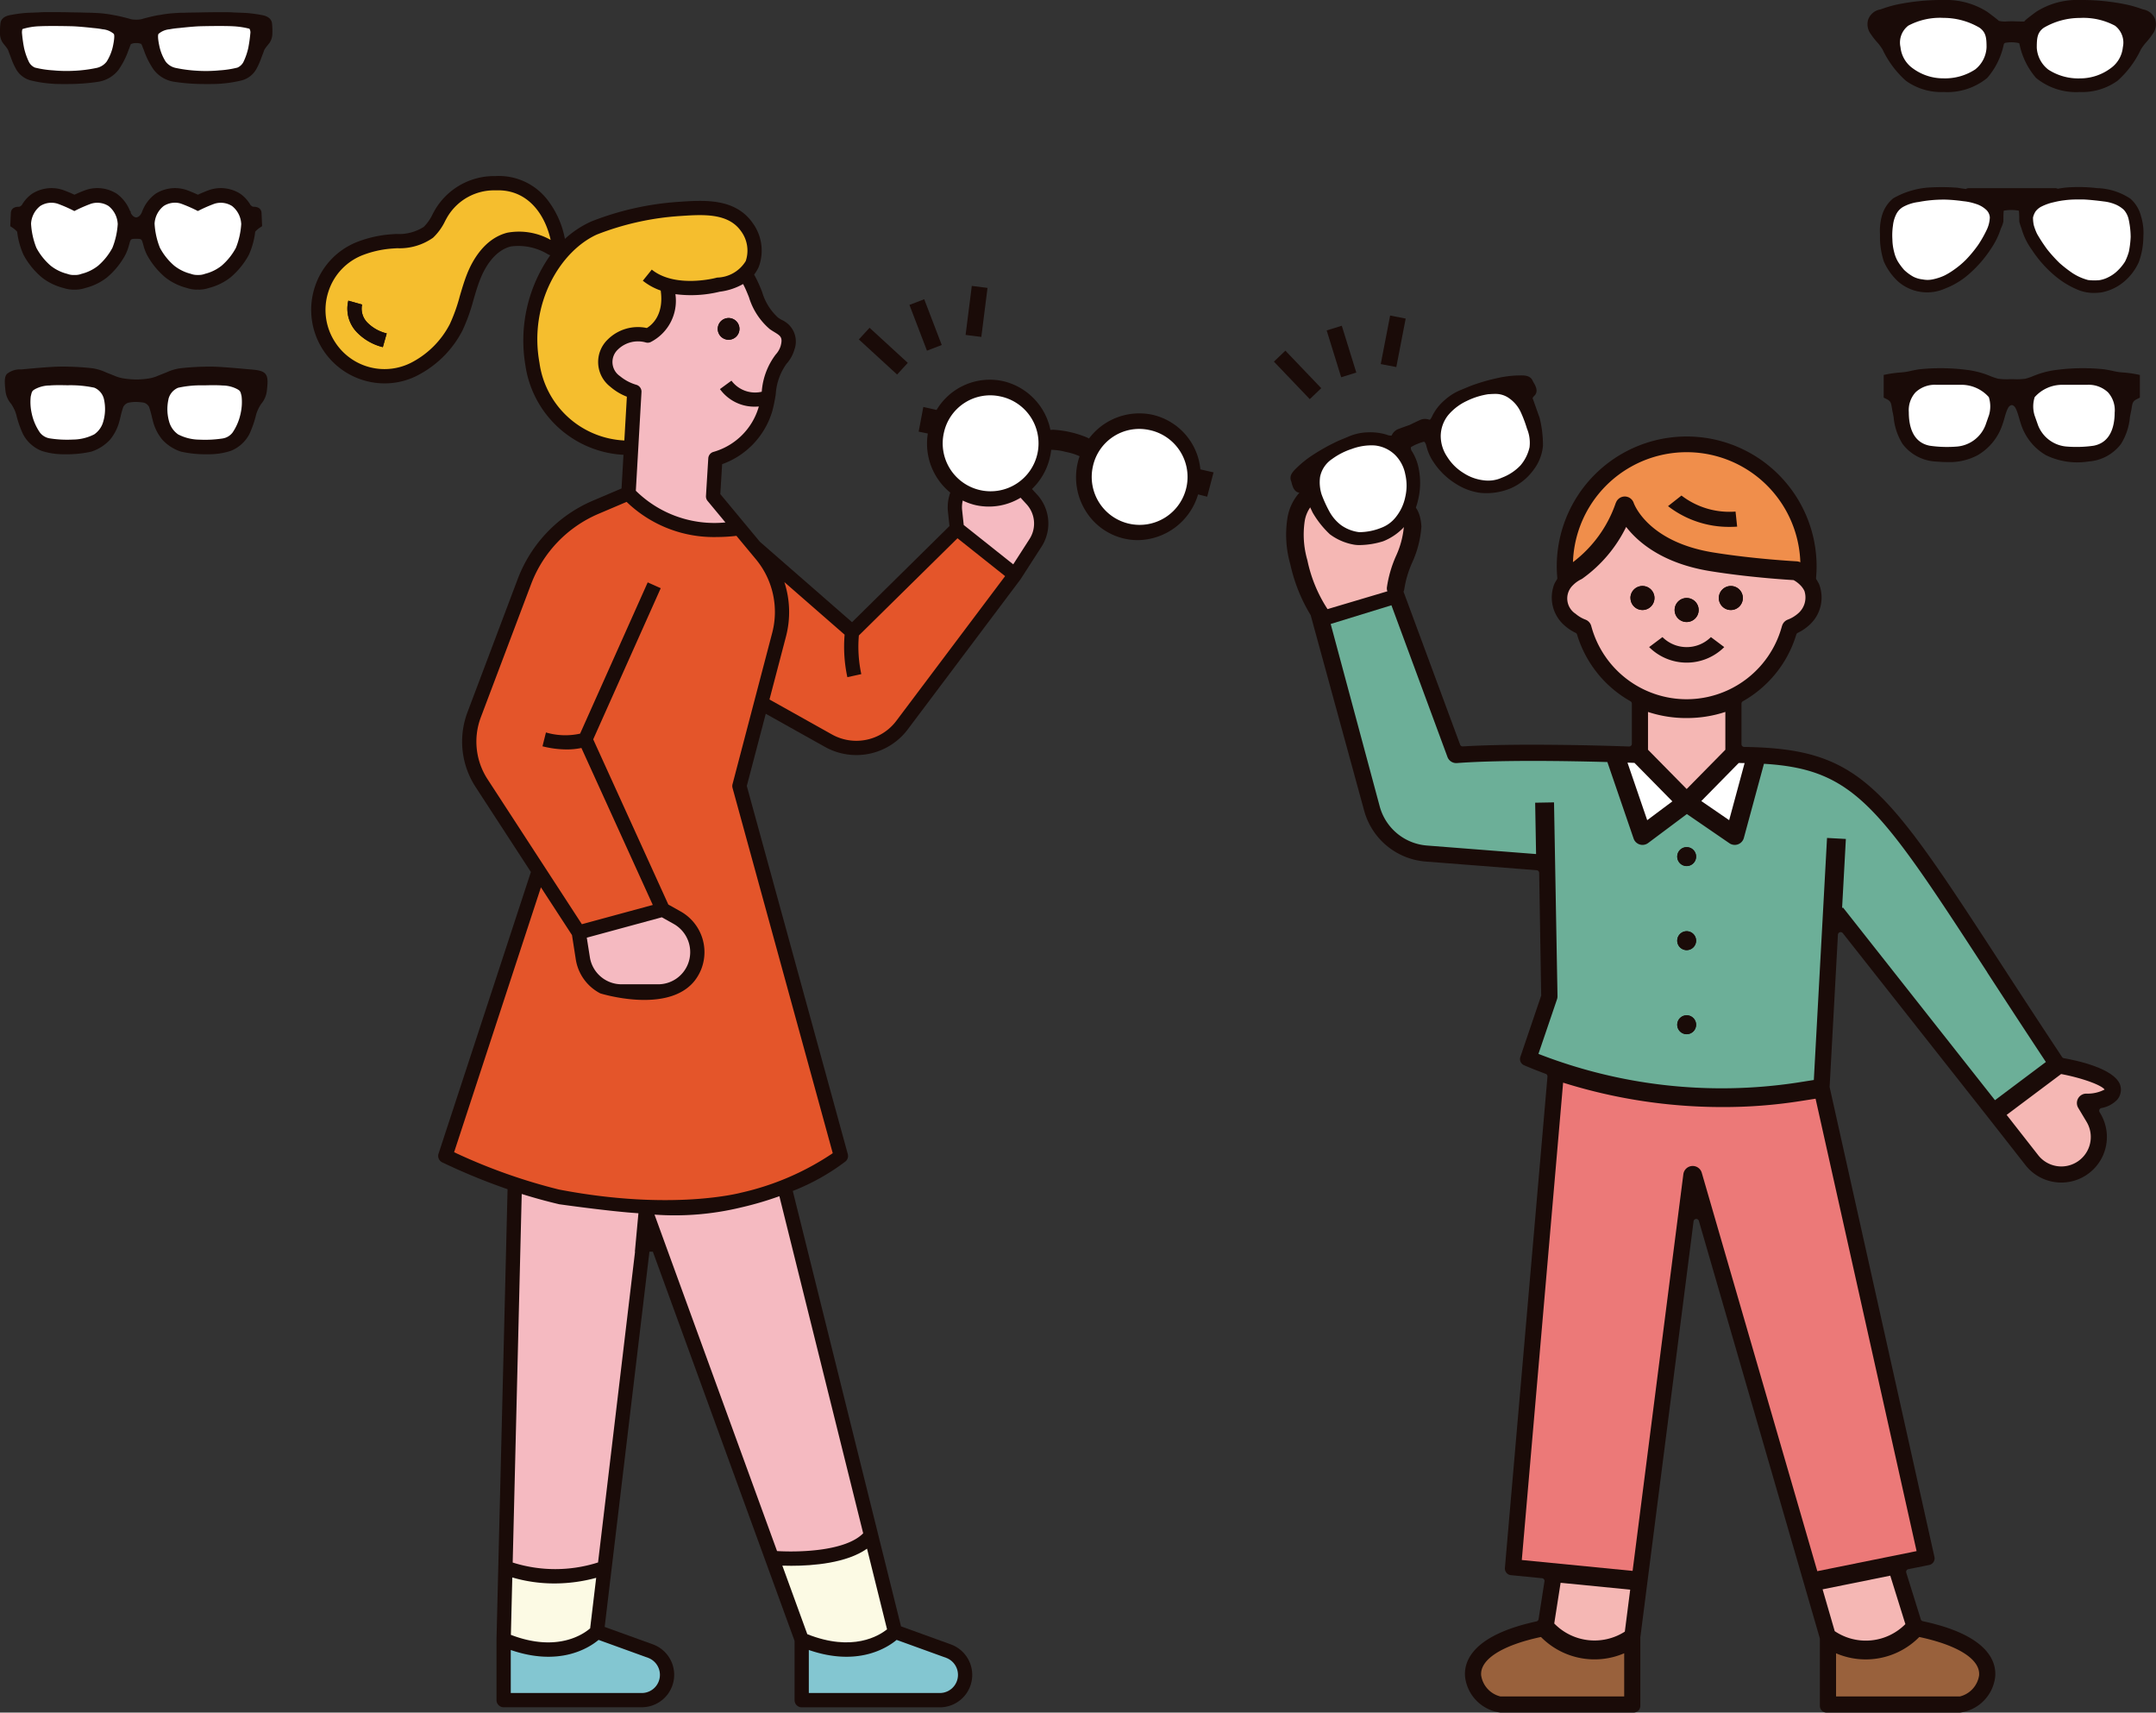 <svg xmlns="http://www.w3.org/2000/svg" width="211.46" height="167.943"><rect width="100%" height="100%" fill="#333333" stroke="none"/><defs><clipPath id="a"><path data-name="長方形 933" fill="none" d="M0 0h211.46v167.943H0z"/></clipPath></defs><g data-name="グループ 1094" clip-path="url(#a)"><path data-name="パス 2027" d="m101.717 48.499-.905-.983-5.461-1.58a4.222 4.222 0 0 0-2.377 4.237l.152 1.413-9.558 9.427-9.045-7.893-3.876-4.668.18-2.933a7.9 7.9 0 0 0 4.924-5.221 14.936 14.936 0 0 0 .335-1.651 5.715 5.715 0 0 1 1.052-2.969 3.527 3.527 0 0 0 .776-1.391 2.314 2.314 0 0 0-1.261-2.924c-.12-.074-.24-.146-.352-.226a5.463 5.463 0 0 1-1.552-2.511 25.03 25.03 0 0 0-.346-.827c-.133-.3-.281-.587-.439-.875a3.5 3.5 0 0 0 .46-.767 4.586 4.586 0 0 0-.617-4.31c-1.723-2.428-4.746-2.224-7.2-2.056a28.568 28.568 0 0 0-8.589 1.917l-.031.013a9.739 9.739 0 0 0-2.581 1.704 8.945 8.945 0 0 0-1.737-3.862 6.017 6.017 0 0 0-5.089-2.295 6.726 6.726 0 0 0-5.95 3.369q-.094.169-.186.34a4.438 4.438 0 0 1-.884 1.275 4.528 4.528 0 0 1-2.7.691c-.237.015-.472.03-.7.05a11.524 11.524 0 0 0-2.981.676 7.089 7.089 0 0 0-4.3 4.472 7.211 7.211 0 0 0 6.851 9.455 7 7 0 0 0 3.465-.913 10.191 10.191 0 0 0 4.17-4.286 18.1 18.1 0 0 0 1.07-2.977c.207-.707.4-1.373.659-2.023.4-1.023 1.329-2.8 3-3.227a5.559 5.559 0 0 1 3.653.769c.073.033.145.063.217.1a14.554 14.554 0 0 0-2.433 10.789 10.271 10.271 0 0 0 9.619 8.773l-.189 3.3-2.834 1.206a13.561 13.561 0 0 0-7.342 7.652l-4.939 13.095a8.163 8.163 0 0 0 .793 7.311l5.431 8.346-9.058 27.626a.7.7 0 0 0 .363.849 61.341 61.341 0 0 0 6.407 2.632l-1.085 44.148v5.953a.7.7 0 0 0 .7.7h13.549a3.18 3.18 0 0 0 1.083-6.169l-4.723-1.706 4.391-36.8h.335l13.9 38.171v5.812a.7.7 0 0 0 .7.7h13.547a3.18 3.18 0 0 0 1.083-6.169l-4.892-1.771-10.614-42.696a21.611 21.611 0 0 0 5.168-2.893.7.7 0 0 0 .228-.723l-9.906-36.1 1.86-7.081 5.817 3.255a6.307 6.307 0 0 0 8.1-1.709l11.083-14.749c.01-.014.017-.029.026-.043l2.022-3.138a4.2 4.2 0 0 0-.439-5.113" fill="#1a0b08"/><path data-name="長方形 927" fill="#1a0b08" d="m84.236 33.287 1.05-1.144 3.75 3.441-1.049 1.144z"/><path data-name="長方形 928" fill="#1a0b08" d="m89.198 29.9 1.45-.555 1.718 4.488-1.45.555z"/><path data-name="長方形 929" fill="#1a0b08" d="m94.705 32.845.609-4.808 1.542.196-.608 4.807z"/><path data-name="パス 2028" d="M129.648 60.46a14.054 14.054 0 0 1-2.262-5.334 9.653 9.653 0 0 1-.263-4.219 4.094 4.094 0 0 1 2.588-3.132 3.658 3.658 0 0 1 3.56 1.007 4.959 4.959 0 0 1 1.394 3.531 4.138 4.138 0 0 1 1.691-2.262 1.778 1.778 0 0 1 1.664.1c.378.24.533 1.226.528 1.468-.046 2.145-1.449 3.948-1.676 6.08" fill="#1a0b08"/><path data-name="パス 2029" d="M207.652 107.846a1.517 1.517 0 0 0 .341-1.261c-.2-1.182-2.229-2.208-5.574-2.815a.274.274 0 0 1-.174-.117 1187.736 1187.736 0 0 1-6.008-9.168c-11.351-17.442-13.718-21.07-25.168-21.237a.267.267 0 0 1-.264-.267V69a.267.267 0 0 1 .139-.234 11.237 11.237 0 0 0 5.239-6.548.263.263 0 0 1 .137-.157 4.635 4.635 0 0 0 1.049-.689 3.631 3.631 0 0 0 1.051-4.075 3.109 3.109 0 0 0-.259-.459.268.268 0 0 1-.043-.172c.032-.372.054-.745.054-1.118a12.743 12.743 0 0 0-25.486 0c0 .374.022.746.054 1.118a.269.269 0 0 1-.044.172 3.023 3.023 0 0 0-.258.459 3.628 3.628 0 0 0 1.051 4.074 4.579 4.579 0 0 0 1.048.69.266.266 0 0 1 .138.157 11.234 11.234 0 0 0 5.238 6.547.266.266 0 0 1 .139.234v3.939a.265.265 0 0 1-.267.266h-.008a283.056 283.056 0 0 0-9.426-.175c-2.737 0-5.05.056-6.877.167h-.017a.268.268 0 0 1-.25-.174l-5.551-15.006a.818.818 0 0 0 .073-.226 10.275 10.275 0 0 1 .775-2.617 10.17 10.17 0 0 0 .906-3.533c0-.016-.03-1.651-.928-2.218a2.606 2.606 0 0 0-2.621-.074 5.707 5.707 0 0 0-.784.641 5.4 5.4 0 0 0-1.191-1.812 4.5 4.5 0 0 0-4.422-1.226 4.894 4.894 0 0 0-3.179 3.776 10.5 10.5 0 0 0 .266 4.6 16.3 16.3 0 0 0 2 5l5.24 19.152a6.8 6.8 0 0 0 6.045 5.008l10.879.849a.266.266 0 0 1 .246.261l.2 12.032-2.044 6.016a.66.66 0 0 0 .362.816c.664.286 1.378.57 2.122.844a.267.267 0 0 1 .174.273l-4.174 48.177a.661.661 0 0 0 .592.712l3.051.3a.265.265 0 0 1 .185.1.27.27 0 0 1 .053.205l-.579 3.709a.268.268 0 0 1-.207.22c-6.411 1.392-7.138 4.015-7 5.454a4 4 0 0 0 3.455 3.484h13.075a.659.659 0 0 0 .658-.658v-6.715l5.221-40.8a.267.267 0 0 1 .245-.232h.02a.267.267 0 0 1 .256.193l11.867 40.952v6.608a.659.659 0 0 0 .658.658h13.076a4 4 0 0 0 3.459-3.49c.139-1.449-.6-4.089-7.094-5.474a.265.265 0 0 1-.2-.183l-1.427-4.576a.265.265 0 0 1 .025-.216.27.27 0 0 1 .177-.126l2.05-.412a.661.661 0 0 0 .512-.789l-10.281-46.082.815-14.938a.268.268 0 0 1 .186-.24.271.271 0 0 1 .29.089l14.247 18.061 3.671 4.687a4.47 4.47 0 0 0 7.355-5.05l-.087-.146a.266.266 0 0 1-.016-.242.27.27 0 0 1 .184-.156 2.832 2.832 0 0 0 1.558-.816" fill="#1a0b08"/><path data-name="パス 2030" d="m202.148 105.33-5.337 4 3.091 3.947a2.887 2.887 0 0 0 4.751-3.262l-.819-1.37a.924.924 0 0 1 .794-1.4 3.6 3.6 0 0 0 1.79-.4c-.335-.461-2.271-1.147-4.27-1.522" fill="#f5b7b4"/><path data-name="パス 2031" d="m164.026 78.586-3.717-3.775-.686-.025 1.935 5.644Z" fill="#fff"/><path data-name="パス 2032" d="M151.137 160.529c-3.832.816-6.013 2.214-5.863 3.779a2.515 2.515 0 0 0 1.878 2.051h12.149v-4.232a7.373 7.373 0 0 1-8.164-1.6" fill="#99613c"/><path data-name="パス 2033" d="M180.08 162.128v4.232h12.15a2.516 2.516 0 0 0 1.878-2.051c.15-1.565-2.033-2.964-5.864-3.779a7.375 7.375 0 0 1-8.164 1.6" fill="#99613c"/><path data-name="パス 2034" d="M152.44 159.205a5.514 5.514 0 0 0 6.923.8l.527-4.117-6.826-.673Z" fill="#f5b7b4"/><path data-name="パス 2035" d="M176.507 107.988a48.578 48.578 0 0 1-7.537.575 52.144 52.144 0 0 1-15.66-2.393l-4.052 46.811 10.867 1.067 4.978-38.9a.925.925 0 0 1 1.806-.14l11.332 39.068 9.737-1.968-9.907-44.365Z" fill="#ec7978"/><path data-name="パス 2036" d="m186.878 159.267-1.481-4.751-6.638 1.341 1.189 4.1a5.46 5.46 0 0 0 6.931-.69" fill="#f5b7b4"/><path data-name="パス 2037" d="M194.908 95.349c-10.536-16.186-12.96-19.909-21.9-20.449l-1.971 7.271a.925.925 0 0 1-1.416.521l-4.172-2.863-3.8 2.841a.925.925 0 0 1-.554.184.908.908 0 0 1-.272-.041.923.923 0 0 1-.6-.584l-2.573-7.5c-3.839-.106-10.47-.219-14.748.1a.919.919 0 0 1-.936-.6l-5.495-14.874-5.958 1.834 4.808 17.886a5.216 5.216 0 0 0 4.637 3.841l10.7.836-.09-5.035 1.85-.033.341 19a.945.945 0 0 1-.049.314l-1.82 5.35a49.476 49.476 0 0 0 25.328 2.825l1.682-.265 1.295-23.736 1.847.1-.37 6.784.084-.067 14.91 18.9 4.994-3.746c-2.163-3.266-4.063-6.186-5.753-8.783m-29.48 6.06a.925.925 0 1 1 .925-.925.924.924 0 0 1-.925.925m0-8.244a.925.925 0 1 1 .925-.925.925.925 0 0 1-.925.925m0-8.244a.925.925 0 1 1 .925-.925.925.925 0 0 1-.925.925" fill="#6caf98"/><path data-name="パス 2038" d="M158.484 49.314a.925.925 0 0 1 .876-.625.926.926 0 0 1 .874.632c.052.148 1.419 3.817 7.782 4.852 3.975.647 8.155.87 8.2.873a.935.935 0 0 1 .36.094 11.156 11.156 0 0 0-22.3-.012 12.252 12.252 0 0 0 4.2-5.814" fill="#f08e4b"/><path data-name="パス 2039" d="m166.863 78.554 2.732 1.875 1.516-5.6-.579-.006Z" fill="#fff"/><path data-name="パス 2040" d="M165.429 70.416a11.988 11.988 0 0 1-3.793-.6v3.707l3.793 3.852 3.793-3.852v-3.709a11.988 11.988 0 0 1-3.793.6" fill="#f5b7b4"/><path data-name="パス 2041" d="M174.787 61.367a.922.922 0 0 1 .548-.6 3.3 3.3 0 0 0 .983-.58 2.054 2.054 0 0 0 .658-2.238 2.024 2.024 0 0 0-.4-.562 2.821 2.821 0 0 0-.661-.5c-.9-.053-4.579-.295-8.2-.883-4.639-.755-7.043-2.815-8.222-4.333a13.53 13.53 0 0 1-4.312 5.083 1.017 1.017 0 0 1-.09.05 2.94 2.94 0 0 0-.818.585 1.79 1.79 0 0 0 .259 2.8 3.286 3.286 0 0 0 .983.58.928.928 0 0 1 .549.6 9.682 9.682 0 0 0 18.717 0m-5.024-3.9a1.176 1.176 0 1 1-1.177 1.176 1.176 1.176 0 0 1 1.177-1.176m-4.335 1.176a1.177 1.177 0 1 1-1.176 1.176 1.177 1.177 0 0 1 1.176-1.176m-5.511 0a1.177 1.177 0 1 1 1.177 1.176 1.177 1.177 0 0 1-1.166-1.179" fill="#f5b7b4"/><path data-name="パス 2042" d="m169.113 63.456-1.308-.98a3.364 3.364 0 0 1-4.751 0l-1.308.98a5.215 5.215 0 0 0 7.368 0" fill="#1a0b08"/><path data-name="パス 2043" d="M162.272 58.641a1.177 1.177 0 1 0-1.176 1.176 1.176 1.176 0 0 0 1.176-1.176" fill="#1a0b08"/><path data-name="パス 2044" d="M169.763 59.819a1.177 1.177 0 1 0-1.176-1.176 1.176 1.176 0 0 0 1.176 1.176" fill="#1a0b08"/><path data-name="パス 2045" d="M165.428 60.995a1.177 1.177 0 1 0-1.176-1.176 1.176 1.176 0 0 0 1.176 1.176" fill="#1a0b08"/><path data-name="パス 2046" d="M165.429 83.071a.925.925 0 1 0 .925.925.925.925 0 0 0-.925-.925" fill="#1a0b08"/><path data-name="パス 2047" d="M165.429 91.316a.925.925 0 1 0 .925.925.925.925 0 0 0-.925-.925" fill="#1a0b08"/><path data-name="パス 2048" d="M165.429 99.56a.925.925 0 1 0 .925.925.925.925 0 0 0-.925-.925" fill="#1a0b08"/><path data-name="パス 2049" d="m170.379 51.643-.157-1.476a7.722 7.722 0 0 1-5.303-1.572l-1.32 1.039a9.771 9.771 0 0 0 6.082 2.034q.351 0 .7-.024" fill="#1a0b08"/><path data-name="長方形 930" fill="#1a0b08" d="m124.946 35.462 1.124-1.075 3.517 3.68-1.124 1.075z"/><path data-name="長方形 931" fill="#1a0b08" d="m130.12 32.404 1.483-.46 1.423 4.591-1.484.46z"/><path data-name="長方形 932" fill="#1a0b08" d="m135.424 35.701.92-4.757 1.525.295-.92 4.757z"/><path data-name="パス 2050" d="m57.882 159.681.591-4.953a15.559 15.559 0 0 1-4.075.551 14.6 14.6 0 0 1-4.152-.588l-.138 5.629c4.581 1.758 7.156-.1 7.774-.638" fill="#fcfae4"/><path data-name="パス 2051" d="m66.081 90.608-1.17-.656-7.359 2 .3 1.9a3.145 3.145 0 0 0 3.122 2.672h3.566a3.14 3.14 0 0 0 2.944-2.016 3.173 3.173 0 0 0-1.4-3.9" fill="#f5bac1"/><path data-name="パス 2052" d="M50.096 161.805v4.219h12.85a1.781 1.781 0 0 0 .606-3.455l-4.843-1.754c-.96.8-3.837 2.636-8.613.99" fill="#83c6d1"/><path data-name="パス 2053" d="M72.875 27.856a6.169 6.169 0 0 1-2.288.75 11.835 11.835 0 0 1-4.344.24 4.54 4.54 0 0 1-2.456 4.713.7.7 0 0 1-.456.021 2.818 2.818 0 0 0-2.731.7 1.669 1.669 0 0 0 .2 2.6 4.494 4.494 0 0 0 1.6.852.7.7 0 0 1 .517.716l-.554 9.677a10.99 10.99 0 0 0 8.787 3.108l-1.749-2.107a.7.7 0 0 1-.16-.49l.227-3.691a.7.7 0 0 1 .514-.632 6.462 6.462 0 0 0 4.43-4.4c0-.016.008-.034.013-.05a4.843 4.843 0 0 1-.345.015 4.169 4.169 0 0 1-3.468-1.722l1.129-.827a2.888 2.888 0 0 0 2.971 1.087 6.845 6.845 0 0 1 1.377-3.66 2.166 2.166 0 0 0 .479-.835c.225-.841-.01-.985-.639-1.369-.143-.088-.292-.178-.439-.285a6.655 6.655 0 0 1-2.032-3.121 23.273 23.273 0 0 0-.327-.783 10.423 10.423 0 0 0-.249-.51m-.958 5.356a1.064 1.064 0 1 1 .5-1.418 1.063 1.063 0 0 1-.5 1.418" fill="#f5bac1"/><path data-name="パス 2054" d="M32.889 33.589a5.766 5.766 0 0 0 7.624 1.88 8.8 8.8 0 0 0 3.607-3.689 16.694 16.694 0 0 0 .98-2.748c.207-.7.422-1.434.7-2.142.5-1.271 1.682-3.491 3.954-4.07a6.348 6.348 0 0 1 4.253.706c-.592-2.66-2.364-4.98-5.367-4.858a5.327 5.327 0 0 0-4.79 2.655c-.06.106-.118.214-.177.321a5.6 5.6 0 0 1-1.2 1.669 5.68 5.68 0 0 1-3.523 1.029c-.224.014-.447.028-.666.046a10.117 10.117 0 0 0-2.618.595 5.7 5.7 0 0 0-3.449 3.597 5.78 5.78 0 0 0 .673 5.011m4.66.45a5.312 5.312 0 0 1-2.569-1.483 3.322 3.322 0 0 1-.815-3.072l1.346.379a1.95 1.95 0 0 0 .507 1.756 3.964 3.964 0 0 0 1.91 1.073Z" fill="#f5be2e"/><path data-name="パス 2055" d="M61.483 38.901a5.5 5.5 0 0 1-1.629-.98 3.059 3.059 0 0 1-.251-4.624 4.206 4.206 0 0 1 3.839-1.131c.473-.283 1.7-1.265 1.36-3.674a5.9 5.9 0 0 1-1.754-.964l.878-1.089c2.312 1.865 6.3.816 6.337.8a.8.8 0 0 1 .087-.019 3.38 3.38 0 0 0 2.792-1.62 3.2 3.2 0 0 0-.473-2.946c-1.269-1.789-3.751-1.62-5.94-1.472a27.244 27.244 0 0 0-8.187 1.817c-3.6 1.637-6.688 6.784-5.631 12.577a8.829 8.829 0 0 0 8.324 7.62Z" fill="#f5be2e"/><path data-name="パス 2056" d="M99.202 47.832a2.8 2.8 0 0 0-4.837 2.192l.157 1.458 4.855 3.861 1.6-2.488a2.8 2.8 0 0 0-.293-3.408Z" fill="#f5bac1"/><path data-name="パス 2057" d="M84.238 62.317a12.769 12.769 0 0 0 .238 3.79l-1.367.3a14.124 14.124 0 0 1-.269-4.168l-5.91-5.157a9.476 9.476 0 0 1 .161 5.33l-1.621 6.183 6.134 3.432a4.908 4.908 0 0 0 6.3-1.329l10.677-14.2-4.671-3.714Z" fill="#e4552a"/><path data-name="パス 2058" d="m76.731 153.527 2.449 6.727c4.439 1.767 7.031.161 7.821-.477l-1.963-7.908c-1.994 1.415-5.286 1.678-7.429 1.678-.32 0-.614-.006-.875-.014" fill="#fcfae4"/><path data-name="パス 2059" d="M79.329 161.805v4.219h12.85a1.781 1.781 0 0 0 .606-3.455l-4.843-1.754c-.96.8-3.837 2.636-8.613.99" fill="#83c6d1"/><path data-name="パス 2060" d="M70.999 31.293a1.064 1.064 0 1 0 1.418.5 1.063 1.063 0 0 0-1.418-.5" fill="#1a0b08"/><path data-name="パス 2061" d="M36.018 31.621a1.946 1.946 0 0 1-.507-1.756l-1.347-.379a3.326 3.326 0 0 0 .815 3.073 5.316 5.316 0 0 0 2.57 1.482l.379-1.346a3.961 3.961 0 0 1-1.909-1.073" fill="#1a0b08"/><path data-name="パス 2062" d="M76.441 117.304a32.084 32.084 0 0 1-3.746 1.1 27.614 27.614 0 0 1-8.5.706l1.323 3.638 10.695 29.356c2.215.132 6.725.01 8.448-1.742Z" fill="#f5bac1"/><path data-name="パス 2063" d="M54.814 118.086q-1.806-.426-3.644-1l-.885 36.143a13.84 13.84 0 0 0 8.372-.008l3.628-30.477h-.016l.348-3.768c-2.764-.172-7.807-.887-7.807-.887" fill="#f5bac1"/><path data-name="パス 2064" d="M71.846 76.9a.694.694 0 0 0 0 .363l9.83 35.824a26.44 26.44 0 0 1-8.983 3.871s-6.74 1.836-17.88-.31a55.539 55.539 0 0 1-10.274-3.657l8.515-25.975 3.047 4.681.37 2.371a4.537 4.537 0 0 0 2.409 3.348s6.628 2.078 9.256-1.247a4.631 4.631 0 0 0 .653-1.153 4.579 4.579 0 0 0-2.02-5.629l-1.219-.684-7.368-16.2 6.622-14.822-1.277-.571-6.63 14.833a6.717 6.717 0 0 1-3.35-.115l-.34 1.357a9.751 9.751 0 0 0 2.367.308 6.841 6.841 0 0 0 1.451-.145l7 15.395-6.955 1.889-9.258-14.229a6.758 6.758 0 0 1-.656-6.054l4.945-13.093a12.159 12.159 0 0 1 6.581-6.859l2.776-1.181a12.313 12.313 0 0 0 8.881 3.446 16.163 16.163 0 0 0 1.89-.116l1.911 2.3a8.091 8.091 0 0 1 1.6 7.206Z" fill="#e4552a"/><path data-name="パス 2065" d="M117.733 46.028a6.08 6.08 0 0 0-4.707-5.356 6.174 6.174 0 0 0-6.218 2.333 2.699 2.699 0 0 0-.188-.1 10.06 10.06 0 0 0-3.32-.763c-.085 0-.177.008-.276.013a6.168 6.168 0 0 0-4.616-4.773A6.082 6.082 0 0 0 91.86 40.2l-1.3-.292-.458 2.421.9.183a6.2 6.2 0 0 0 4.663 7.018 6.013 6.013 0 0 0 4.611-.833 6.238 6.238 0 0 0 2.711-3.9 6.128 6.128 0 0 0 .116-.685 6.1 6.1 0 0 1 1.126.13l.319.078a5.962 5.962 0 0 1 1.339.42 5.945 5.945 0 0 0-.19.666 6.241 6.241 0 0 0 .777 4.685 6.01 6.01 0 0 0 3.81 2.731 5.935 5.935 0 0 0 1.3.145 6.241 6.241 0 0 0 5.923-4.484l.893.224.625-2.384Zm-1.861 1.669a4.476 4.476 0 0 1-1.929 2.786 4.221 4.221 0 0 1-3.262.6 4.456 4.456 0 0 1 1.028-8.771 4.226 4.226 0 0 1 3.615 2.042 4.48 4.48 0 0 1 .548 3.345m-14.616-3.293a4.323 4.323 0 1 1-4.166-5.388 4.233 4.233 0 0 1 3.616 2.043 4.478 4.478 0 0 1 .549 3.345" fill="#1a0b08"/><path data-name="パス 2066" d="M9.523 37.019a11.526 11.526 0 0 0-2.892-.272c-.047 0-1.209-.039-1.853.022a4.1 4.1 0 0 0-1.864.5 1.717 1.717 0 0 0-.9 1.357 5.583 5.583 0 0 0 .078 2.067 6.144 6.144 0 0 0 1.034 2.389 2.568 2.568 0 0 0 1.6.934 10.961 10.961 0 0 0 1.842.139q.312 0 .634-.014a5.481 5.481 0 0 0 2.658-.711 3.251 3.251 0 0 0 1.234-1.7 5.578 5.578 0 0 0 .12-2.78 2.6 2.6 0 0 0-1.689-1.929" fill="#fff"/><path data-name="パス 2067" d="M24.707 38.633a1.723 1.723 0 0 0-.9-1.356 4.113 4.113 0 0 0-1.864-.5 18.164 18.164 0 0 0-1.823-.021 11.792 11.792 0 0 0-2.922.271 2.61 2.61 0 0 0-1.689 1.929 5.6 5.6 0 0 0 .119 2.778 3.249 3.249 0 0 0 1.236 1.7 5.485 5.485 0 0 0 2.656.711c.212.008.421.013.625.013a10.909 10.909 0 0 0 1.853-.14 2.563 2.563 0 0 0 1.6-.933 6.152 6.152 0 0 0 1.034-2.391 5.583 5.583 0 0 0 .078-2.067" fill="#fff"/><path data-name="パス 2068" d="M11.23 19.335a3.114 3.114 0 0 0-2.634-.338c-.5.176-1.006.407-1.291.541-.286-.134-.8-.365-1.291-.541a3.116 3.116 0 0 0-2.634.338 3.387 3.387 0 0 0-1.36 2.645 8.38 8.38 0 0 0 .647 2.812 7.075 7.075 0 0 0 1.7 2.1 5.3 5.3 0 0 0 1.963.955 2.414 2.414 0 0 0 .9.146l-.025-.516.175.516h.109a2.857 2.857 0 0 0 .793-.15 5.3 5.3 0 0 0 1.963-.959 7.067 7.067 0 0 0 1.7-2.1 8.371 8.371 0 0 0 .647-2.811 3.387 3.387 0 0 0-1.362-2.638" fill="#fff"/><path data-name="パス 2069" d="M23.338 19.335a3.107 3.107 0 0 0-2.633-.338c-.5.176-1.007.407-1.293.541-.285-.134-.8-.365-1.291-.54a3.1 3.1 0 0 0-2.632.336 3.384 3.384 0 0 0-1.361 2.646 8.221 8.221 0 0 0 .648 2.811 7.026 7.026 0 0 0 1.7 2.1 5.316 5.316 0 0 0 1.962.959 2.391 2.391 0 0 0 .9.146l-.025-.516.176.516h.109a2.858 2.858 0 0 0 .792-.15 5.294 5.294 0 0 0 1.963-.959 7.028 7.028 0 0 0 1.7-2.1 8.21 8.21 0 0 0 .647-2.812 3.381 3.381 0 0 0-1.358-2.645" fill="#fff"/><path data-name="パス 2070" d="M10.271 1.853a9.959 9.959 0 0 0-1.014-.131c-.073-.012-1.362-.16-2.156-.181-.728-.018-2.484-.045-3.266 0a4.937 4.937 0 0 0-2.318.543 1.6 1.6 0 0 0-.39 1.269 15.512 15.512 0 0 0 .213 1.545 7.012 7.012 0 0 0 .625 1.743 2.212 2.212 0 0 0 1.079.951 9.2 9.2 0 0 0 2.058.34c.482.045 1 .068 1.478.068.275 0 .533-.008.761-.024a13.838 13.838 0 0 0 2.342-.3 2.639 2.639 0 0 0 1.651-1.072 5.74 5.74 0 0 0 .768-1.894 2.419 2.419 0 0 0-.169-2.081 2.806 2.806 0 0 0-1.662-.776" fill="#fff"/><path data-name="パス 2071" d="M25.199 2.082a4.956 4.956 0 0 0-2.317-.543c-.779-.044-2.538-.017-3.267 0-.8.023-2.1.172-2.128.175a10.135 10.135 0 0 0-1.041.139 2.824 2.824 0 0 0-1.664.776 2.423 2.423 0 0 0-.166 2.08 5.683 5.683 0 0 0 .766 1.893 2.643 2.643 0 0 0 1.653 1.073 13.838 13.838 0 0 0 2.342.3c.228.016.487.024.761.024.476 0 1-.023 1.478-.068a9.207 9.207 0 0 0 2.055-.339 2.223 2.223 0 0 0 1.083-.952 7.037 7.037 0 0 0 .624-1.744c.085-.452.188-1.152.213-1.542a1.6 1.6 0 0 0-.391-1.273" fill="#fff"/><path data-name="パス 2072" d="M25.695 21.886s-.03-.792-.046-1.03c-.011-.167-.106-.559-.724-.58a.578.578 0 0 1-.146-.015 1.1 1.1 0 0 1-.2-.141 3.5 3.5 0 0 0-1.015-1.121 3.56 3.56 0 0 0-3-.381c-.421.149-.852.337-1.155.476-.3-.139-.733-.327-1.156-.477a3.571 3.571 0 0 0-2.994.382 3.827 3.827 0 0 0-1.331 1.782c-.2.529-.568.543-.572.543s-.33-.014-.537-.463v-.111l-.074-.076a3.787 3.787 0 0 0-1.29-1.675 3.559 3.559 0 0 0-3-.381c-.423.149-.853.337-1.156.476a14.01 14.01 0 0 0-1.157-.477 3.569 3.569 0 0 0-2.993.382 3.483 3.483 0 0 0-1.014 1.121 1.138 1.138 0 0 1-.2.143.654.654 0 0 1-.145.014c-.62.021-.713.415-.723.581-.017.239-.048 1.034-.048 1.034l-.011.292.243.161a2.163 2.163 0 0 1 .432.384 7.83 7.83 0 0 0 .623 2.262 7.611 7.611 0 0 0 1.815 2.229 5.7 5.7 0 0 0 2.094 1.018 3.249 3.249 0 0 0 .906.165h.364a3.25 3.25 0 0 0 .9-.165 5.716 5.716 0 0 0 2.1-1.023 7.633 7.633 0 0 0 1.815-2.231 4.909 4.909 0 0 0 .354-.952l.032-.123c.134-.489.166-.489.669-.489s.535 0 .67.489l.051.187a4.678 4.678 0 0 0 .336.889 7.626 7.626 0 0 0 1.815 2.229 5.709 5.709 0 0 0 2.094 1.023 3.259 3.259 0 0 0 .905.165l.182-.005.183.005a3.24 3.24 0 0 0 .905-.165 5.729 5.729 0 0 0 2.1-1.023 7.64 7.64 0 0 0 1.814-2.229 7.77 7.77 0 0 0 .622-2.262 2.2 2.2 0 0 1 .433-.384l.243-.161Zm-2.033.04a7.519 7.519 0 0 1-.523 2.375 6.109 6.109 0 0 1-1.4 1.751 4.272 4.272 0 0 1-1.631.8 1.687 1.687 0 0 1-.571.111h-.25a1.658 1.658 0 0 1-.57-.111 4.293 4.293 0 0 1-1.632-.8 6.1 6.1 0 0 1-1.4-1.753 7.494 7.494 0 0 1-.524-2.373 2.364 2.364 0 0 1 .9-1.729 2.053 2.053 0 0 1 1.114-.319 1.812 1.812 0 0 1 .6.1 14.194 14.194 0 0 1 1.4.6l.232.117.233-.117a14.2 14.2 0 0 1 1.4-.6 2.065 2.065 0 0 1 1.716.224 2.365 2.365 0 0 1 .9 1.728m-12.107 0a7.524 7.524 0 0 1-.523 2.373 6.144 6.144 0 0 1-1.4 1.753 4.288 4.288 0 0 1-1.634.8 1.678 1.678 0 0 1-.57.111h-.25a1.7 1.7 0 0 1-.571-.111 4.292 4.292 0 0 1-1.632-.8 6.147 6.147 0 0 1-1.4-1.751 7.523 7.523 0 0 1-.523-2.374 2.369 2.369 0 0 1 .9-1.73 2.041 2.041 0 0 1 1.716-.222 14.194 14.194 0 0 1 1.4.6l.232.117.233-.117a14.235 14.235 0 0 1 1.4-.6 2.051 2.051 0 0 1 1.716.222 2.372 2.372 0 0 1 .9 1.729" fill="#1a0b08"/><path data-name="パス 2073" d="M26.671 2.235c-.117-.6-.786-.721-1.007-.76a14.142 14.142 0 0 0-1.454-.2c-.325-.019-.974-.041-1.315-.053-.23-.027-.625-.027-1.353-.027-.752 0-1.514.014-1.937.025l-.548.008c-.35.005-.723.008-.974.025-.325-.016-.934.033-1.147.047a11.115 11.115 0 0 0-1.24.166l-.196.026c-.461.08-.989.215-1.452.337a1.683 1.683 0 0 1-.532.095l-.134.008-.182-.008a1.7 1.7 0 0 1-.533-.095c-.461-.123-.99-.257-1.452-.337l-.194-.035a11.5 11.5 0 0 0-1.238-.164c-.213-.014-.823-.044-1.1-.047s-.667-.02-1.018-.025l-.547-.008a80.744 80.744 0 0 0-1.938-.025c-.728 0-1.122 0-1.353.027-.277.011-.973.035-1.312.053a14.089 14.089 0 0 0-1.457.2c-.221.039-.895.159-1.007.763A6.4 6.4 0 0 0 0 3.257a1.637 1.637 0 0 0 .272.938l.088.112c.119.151.3.373.4.532a1.4 1.4 0 0 1 .1.25l.066.178c.063.156.136.355.187.5A7.3 7.3 0 0 0 1.6 6.823 2.332 2.332 0 0 0 3 7.882a12.3 12.3 0 0 0 2.076.325c.327.029.691.035 1.044.035h.485c.286 0 .761-.006.995-.024a18.388 18.388 0 0 0 2.121-.213 3.139 3.139 0 0 0 1.912-1.168 8.027 8.027 0 0 0 1-2 1.868 1.868 0 0 0 .117-.31l.027-.058c.032-.071.052-.142.055-.138a1.047 1.047 0 0 1 .507-.106 1.28 1.28 0 0 1 .511.081 1.431 1.431 0 0 1 .083.162l.027.058a2.589 2.589 0 0 0 .143.369 7.786 7.786 0 0 0 .973 1.94 3.116 3.116 0 0 0 1.914 1.17 18.476 18.476 0 0 0 2.12.213c.234.018.71.024 1 .024h.242c.428 0 .885 0 1.287-.035a12.265 12.265 0 0 0 2.073-.325 2.323 2.323 0 0 0 1.4-1.058 7.189 7.189 0 0 0 .488-1.057c.051-.145.124-.344.187-.5l.066-.178a1.64 1.64 0 0 1 .1-.254c.1-.156.281-.377.4-.528l.09-.115a1.642 1.642 0 0 0 .27-.935 6.5 6.5 0 0 0-.041-1.022m-7.224 4.707a13.577 13.577 0 0 1-2.148-.267 1.689 1.689 0 0 1-1.048-.627 4.65 4.65 0 0 1-.626-1.547c-.2-.952-.107-1.145-.077-1.18a1.909 1.909 0 0 1 1.076-.448 8.441 8.441 0 0 1 .948-.126c.013 0 1.315-.151 2.066-.173.5-.013 1.233-.024 1.9-.024.513 0 .985.008 1.28.024a8.026 8.026 0 0 1 1.645.243.689.689 0 0 1 .088.472 14.214 14.214 0 0 1-.2 1.411 6.353 6.353 0 0 1-.488 1.4 1.213 1.213 0 0 1-.577.53 9.683 9.683 0 0 1-1.776.271 13.888 13.888 0 0 1-2.071.043M5.2 6.898a9.683 9.683 0 0 1-1.778-.272 1.206 1.206 0 0 1-.573-.529 6.312 6.312 0 0 1-.49-1.4 13.941 13.941 0 0 1-.2-1.414 1.094 1.094 0 0 1 .041-.432 6.318 6.318 0 0 1 1.689-.277c.294-.016.767-.024 1.28-.024.666 0 1.4.011 1.9.024.752.022 2.054.17 2.094.175a8.546 8.546 0 0 1 .921.124 1.9 1.9 0 0 1 1.075.448c.032.035.121.226-.076 1.18a4.677 4.677 0 0 1-.627 1.548 1.688 1.688 0 0 1-1.046.625 13.577 13.577 0 0 1-2.144.267A13.9 13.9 0 0 1 5.2 6.898" fill="#1a0b08"/><path data-name="パス 2074" d="M26.046 36.681c-.268-.325-.749-.39-1.484-.456l-.159-.011c-.64-.059-2.589-.24-3.472-.258a25.976 25.976 0 0 0-3.162.148 4.628 4.628 0 0 0-1.4.395l-.837.334a3.693 3.693 0 0 1-.933.281 7.8 7.8 0 0 1-1.266.1 8.738 8.738 0 0 1-1.219-.106 3.772 3.772 0 0 1-.941-.282l-.4-.159a14.786 14.786 0 0 1-.433-.174 4.6 4.6 0 0 0-1.4-.394 27.034 27.034 0 0 0-3.162-.147c-.614.011-1.852.1-3.7.277a2.009 2.009 0 0 0-1.412.451c-.241.3-.232.775-.113 1.784a2.327 2.327 0 0 0 .545 1.145 3.926 3.926 0 0 1 .49 1.025 9.973 9.973 0 0 0 .675 1.95 3.523 3.523 0 0 0 1.818 1.63 6.933 6.933 0 0 0 2.231.332 11.036 11.036 0 0 0 2.653-.258 4.327 4.327 0 0 0 1.83-1.175 4.706 4.706 0 0 0 .863-1.619c.054-.187.108-.4.162-.624a8.311 8.311 0 0 1 .272-.964.824.824 0 0 1 .522-.421 4.231 4.231 0 0 1 .714-.071 5.278 5.278 0 0 1 .772.072.831.831 0 0 1 .522.423 9.028 9.028 0 0 1 .272.966c.055.219.107.434.161.621a4.7 4.7 0 0 0 .863 1.618 4.306 4.306 0 0 0 1.83 1.175 11.075 11.075 0 0 0 2.653.258 6.933 6.933 0 0 0 2.229-.332 3.528 3.528 0 0 0 1.82-1.63 9.98 9.98 0 0 0 .676-1.951 3.953 3.953 0 0 1 .487-1.02 2.418 2.418 0 0 0 .556-1.254c.106-.9.115-1.379-.126-1.675M3.021 38.856c.106-.462.12-.521.413-.692a3.074 3.074 0 0 1 1.441-.363c.253-.025.612-.031.937-.031.423 0 .794.011.816.011a11.263 11.263 0 0 1 2.624.238 1.612 1.612 0 0 1 .946 1.135 4.4 4.4 0 0 1-.074 2.2 2.231 2.231 0 0 1-.881 1.241 4.653 4.653 0 0 1-2.085.51 10.939 10.939 0 0 1-2.251-.112 1.522 1.522 0 0 1-1-.587 5.208 5.208 0 0 1-.8-1.883 5.042 5.042 0 0 1-.09-1.668m13.5.309a1.62 1.62 0 0 1 .946-1.137 10.284 10.284 0 0 1 2.367-.24h.287c.009 0 1.141-.036 1.721.017a3.111 3.111 0 0 1 1.443.364c.293.171.307.23.413.69a5.073 5.073 0 0 1-.09 1.67 5.223 5.223 0 0 1-.791 1.886 1.52 1.52 0 0 1-1 .587 11.414 11.414 0 0 1-2.252.113 4.654 4.654 0 0 1-2.083-.51 2.25 2.25 0 0 1-.885-1.241 4.434 4.434 0 0 1-.071-2.2" fill="#1a0b08"/><path data-name="パス 2075" d="M112.69 42.161a4.7 4.7 0 1 1-5.5 3.58 4.646 4.646 0 0 1 5.5-3.58" fill="#fff"/><path data-name="パス 2076" d="M98.074 38.867a4.7 4.7 0 1 1-5.5 3.58 4.647 4.647 0 0 1 5.5-3.58" fill="#fff"/><path data-name="パス 2077" d="M192.305 36.702h-2.4a3.761 3.761 0 0 0-2.775 1.051 3.6 3.6 0 0 0-.952 2.677c0 2.374 1.053 3.942 2.889 4.3a12.827 12.827 0 0 0 2.027.145 6.774 6.774 0 0 0 1.039-.062 4.338 4.338 0 0 0 3.561-2.733l.362-1.035a3.86 3.86 0 0 0-.09-2.6 4.541 4.541 0 0 0-3.664-1.743" fill="#fff"/><path data-name="パス 2078" d="M207.488 37.753a3.767 3.767 0 0 0-2.777-1.051h-2.4a4.54 4.54 0 0 0-3.664 1.744 3.873 3.873 0 0 0-.086 2.614l.371 1.056a4.328 4.328 0 0 0 3.546 2.7 6.673 6.673 0 0 0 1.041.063 12.675 12.675 0 0 0 2.025-.145c1.837-.357 2.89-1.925 2.89-4.286a3.614 3.614 0 0 0-.952-2.689" fill="#fff"/><path data-name="パス 2079" d="M194.102 19.003a6.356 6.356 0 0 0-1.405-.3l-.277-.038c-.033 0-.834-.109-1.614-.125a13.7 13.7 0 0 0-2.845.253 5.2 5.2 0 0 0-1.853.618 2.76 2.76 0 0 0-1.063 1.157 4.149 4.149 0 0 0-.4 1.379 7.481 7.481 0 0 0-.07 1.568 6.309 6.309 0 0 0 .203 1.488 4.182 4.182 0 0 0 .485 1.2 6.5 6.5 0 0 0 .74.988 5.407 5.407 0 0 0 1.132.847 3.609 3.609 0 0 0 1.279.394 4.964 4.964 0 0 0 .7.06 2.835 2.835 0 0 0 .618-.067 6.169 6.169 0 0 0 1.446-.48 7.641 7.641 0 0 0 1.069-.65 9.63 9.63 0 0 0 1.29-1.078 13.147 13.147 0 0 0 1.331-1.609 12.433 12.433 0 0 0 .968-1.716 4.106 4.106 0 0 0 .357-1.645 2.128 2.128 0 0 0-.649-1.4 3.609 3.609 0 0 0-1.443-.842" fill="#fff"/><path data-name="パス 2080" d="M209.796 21.322a3.061 3.061 0 0 0-.79-1.5 3.837 3.837 0 0 0-1.168-.739 5.171 5.171 0 0 0-1.392-.346 27.083 27.083 0 0 0-2.051-.2c-.416-.009-.582 0-.821 0a9.6 9.6 0 0 0-1.248.084 9.434 9.434 0 0 0-1.166.219 5.923 5.923 0 0 0-1.338.47 2.615 2.615 0 0 0-1.05.881 2.8 2.8 0 0 0-.4 1.052 4.291 4.291 0 0 0 .09 1.05 6.237 6.237 0 0 0 .4 1.1 15.971 15.971 0 0 0 1.094 1.694 14.74 14.74 0 0 0 1.361 1.5 13.134 13.134 0 0 0 1.4 1.089 6.159 6.159 0 0 0 1.867.812 4.787 4.787 0 0 0 .794.057c.252 0 .486-.014.641-.03a3.892 3.892 0 0 0 1.251-.4 4.484 4.484 0 0 0 1.185-.851 5.544 5.544 0 0 0 .864-1.075 6.629 6.629 0 0 0 .479-1.216 10.137 10.137 0 0 0 .211-1.726 9.21 9.21 0 0 0-.216-1.923" fill="#fff"/><path data-name="パス 2081" d="M194.771 1.875a8.5 8.5 0 0 0-8.2-.2 3.1 3.1 0 0 0-1.2 3.019 3.956 3.956 0 0 0 1.589 2.81 6 6 0 0 0 3.673 1.209 6.338 6.338 0 0 0 3.692-1.057 3.961 3.961 0 0 0 1.561-2.993 3.013 3.013 0 0 0-1.111-2.788" fill="#fff"/><path data-name="パス 2082" d="M208.054 1.669a8.49 8.49 0 0 0-8.2.2 3.039 3.039 0 0 0-1.111 2.829 3.948 3.948 0 0 0 1.561 2.952 6.334 6.334 0 0 0 3.692 1.057 6.01 6.01 0 0 0 3.7-1.243 3.931 3.931 0 0 0 1.555-2.775 3.121 3.121 0 0 0-1.197-3.02" fill="#fff"/><path data-name="パス 2083" d="M209.455 36.683a11.365 11.365 0 0 0-1.288-.161 5.5 5.5 0 0 1-.891-.136c-.213-.047-.466-.1-.843-.165a19.99 19.99 0 0 0-4.685.048 8.679 8.679 0 0 0-2.308.6 5.876 5.876 0 0 1-.8.272 6.339 6.339 0 0 1-1.154.043h-.344a6.319 6.319 0 0 1-1.153-.043 5.784 5.784 0 0 1-.805-.272 8.682 8.682 0 0 0-2.306-.6 20 20 0 0 0-4.686-.048c-.379.063-.631.117-.844.165a5.518 5.518 0 0 1-.891.136 11.4 11.4 0 0 0-1.288.161l-.416.083v2.227l.286.143c.412.206.444.4.516.86.021.136.043.277.077.423s.065.325.1.531a5.919 5.919 0 0 0 .876 2.593 4.364 4.364 0 0 0 3.161 1.711c.43.031.865.062 1.308.062a5.847 5.847 0 0 0 2.9-.683 5.445 5.445 0 0 0 2.434-3.033c.067-.186.126-.394.188-.608.129-.454.308-1.075.539-1.2a.51.51 0 0 1 .184-.073.564.564 0 0 1 .169.073c.232.128.411.749.542 1.2.061.213.122.421.187.607a5.448 5.448 0 0 0 2.434 3.033 7.069 7.069 0 0 0 4.207.621 4.364 4.364 0 0 0 3.161-1.711 5.936 5.936 0 0 0 .875-2.6c.036-.2.068-.385.1-.523s.057-.287.078-.425c.074-.461.1-.653.516-.859l.286-.143v-2.223Zm-14.381 4.041-.34.973a3.292 3.292 0 0 1-2.773 2.092 11.818 11.818 0 0 1-2.693-.08c-1.7-.329-2.053-1.967-2.053-3.294a2.613 2.613 0 0 1 .659-1.941 2.762 2.762 0 0 1 2.033-.739h2.4a3.6 3.6 0 0 1 2.758 1.209 3.021 3.021 0 0 1 .011 1.781m12.331-.3c0 1.315-.357 2.953-2.054 3.282a11.866 11.866 0 0 1-2.694.08 3.283 3.283 0 0 1-2.757-2.054l-.352-1a3 3 0 0 1 .01-1.786 3.6 3.6 0 0 1 2.757-1.211h2.4a2.758 2.758 0 0 1 2.036.74 2.622 2.622 0 0 1 .658 1.952" fill="#1a0b08"/><path data-name="パス 2084" d="M210.01 21.287a3.373 3.373 0 0 0-1.058-1.8 6.172 6.172 0 0 0-3.262-1.037 15.35 15.35 0 0 0-3.061-.058c-.3.03-.559.075-.8.118a.63.63 0 0 0-.272-.06h-8.438a.579.579 0 0 0-.314.088l-.82-.127a19.906 19.906 0 0 0-3.007-.008 8.183 8.183 0 0 0-3.29 1.046 3.384 3.384 0 0 0-1.086 1.623 5.534 5.534 0 0 0-.216 1.862v.254a7.837 7.837 0 0 0 .376 2.44 5.89 5.89 0 0 0 1.421 1.992 4.331 4.331 0 0 0 4.625.661 7.646 7.646 0 0 0 2.293-1.391 11.88 11.88 0 0 0 2.216-2.562 7.537 7.537 0 0 0 .924-1.907 3.294 3.294 0 0 0 .25-.684l.005-.512c0-.2.014-.425.03-.561l.089-.019a4.158 4.158 0 0 1 1.311 0c.028.007.06.013.089.021.014.136.027.358.03.559l.008.515a6.112 6.112 0 0 0 .217.67 6.6 6.6 0 0 0 1.024 2.1 11.65 11.65 0 0 0 2.209 2.5 8.655 8.655 0 0 0 2.207 1.372 4.061 4.061 0 0 0 1.683.343 5.234 5.234 0 0 0 .735-.054 4.848 4.848 0 0 0 2.229-1.075 5.384 5.384 0 0 0 1.412-1.883 7.4 7.4 0 0 0 .45-2.426l.008-.215a5.347 5.347 0 0 0-.218-1.8m-5.242 6.18a5.24 5.24 0 0 1-1.493-.668 12.574 12.574 0 0 1-1.268-.985 13.978 13.978 0 0 1-1.223-1.352 16.091 16.091 0 0 1-.982-1.5 5.336 5.336 0 0 1-.329-.87 3.563 3.563 0 0 1-.074-.745 1.887 1.887 0 0 1 .251-.6 1.687 1.687 0 0 1 .644-.509 4.955 4.955 0 0 1 1.134-.39 8.061 8.061 0 0 1 1.018-.19 9.328 9.328 0 0 1 1.226-.081h.69c.652.028 1.589.139 1.939.188a4.194 4.194 0 0 1 1.149.283 2.833 2.833 0 0 1 .861.547 2.073 2.073 0 0 1 .478.977 8.322 8.322 0 0 1 .187 1.676 9.468 9.468 0 0 1-.177 1.456 5.719 5.719 0 0 1-.374.963 4.713 4.713 0 0 1-.718.881 3.429 3.429 0 0 1-.876.629 2.919 2.919 0 0 1-.914.311 5.07 5.07 0 0 1-1.15-.017m-18.986-2.733a5.176 5.176 0 0 1-.175-1.259 6.48 6.48 0 0 1 .058-1.354 3.211 3.211 0 0 1 .308-1.078 1.724 1.724 0 0 1 .682-.74 4.226 4.226 0 0 1 1.519-.483 12.786 12.786 0 0 1 2.456-.234h.156c.722.016 1.492.117 1.494.117l.283.038a5.375 5.375 0 0 1 1.181.249 2.628 2.628 0 0 1 1.05.581 1.114 1.114 0 0 1 .37.759 3.1 3.1 0 0 1-.274 1.154 11.367 11.367 0 0 1-.871 1.546 12.333 12.333 0 0 1-1.212 1.465 8.509 8.509 0 0 1-1.155.964 6.847 6.847 0 0 1-.952.578 5.241 5.241 0 0 1-1.186.38 2.411 2.411 0 0 1-.944-.007 2.594 2.594 0 0 1-.914-.267 4.417 4.417 0 0 1-.906-.672 6.048 6.048 0 0 1-.612-.827 3.345 3.345 0 0 1-.357-.911" fill="#1a0b08"/><path data-name="パス 2085" d="M211.392 1.919a1.543 1.543 0 0 0-1.191-.994l-.249-.085a12.092 12.092 0 0 0-1.318-.379A21.539 21.539 0 0 0 203.993 0a7.472 7.472 0 0 0-4.259 1.142c-.24.166-.783.581-1 .764a1.232 1.232 0 0 0-.189.2c-.14.012-.483 0-.756-.008l-.493-.014-.462.016a2.506 2.506 0 0 1-.792-.055c-.046-.043-.095-.089-.15-.134-.222-.183-.765-.6-1.006-.766A7.488 7.488 0 0 0 190.628 0a21.577 21.577 0 0 0-4.655.463 11.856 11.856 0 0 0-1.3.378l-.252.085a1.543 1.543 0 0 0-1.191.994 1.609 1.609 0 0 0 .267 1.435 6.99 6.99 0 0 0 .582.75 4.99 4.99 0 0 1 .567.758 9.576 9.576 0 0 0 2.288 3.06 5.926 5.926 0 0 0 3.7 1.1 6.186 6.186 0 0 0 4.272-1.379 7.251 7.251 0 0 0 1.609-3.226l.039-.138.117-.079a3.493 3.493 0 0 1 1.176-.008l.2.04v.034l.044.152a7.25 7.25 0 0 0 1.608 3.225 6.206 6.206 0 0 0 4.288 1.379 5.927 5.927 0 0 0 3.707-1.109 9.573 9.573 0 0 0 2.275-3.049 4.988 4.988 0 0 1 .567-.758 6.992 6.992 0 0 0 .581-.75 1.6 1.6 0 0 0 .269-1.435m-17.678 4.9a5.388 5.388 0 0 1-3.086.861 5.016 5.016 0 0 1-3-.97 2.9 2.9 0 0 1-1.222-2.086 2.085 2.085 0 0 1 .767-2.112 6.612 6.612 0 0 1 3.454-.761 6.971 6.971 0 0 1 3.534.964c.617.447.685.961.686 1.907a2.926 2.926 0 0 1-1.134 2.2m14.5-2.194v.013a2.851 2.851 0 0 1-1.187 2.044 5.025 5.025 0 0 1-3.033 1 5.384 5.384 0 0 1-3.086-.861 2.915 2.915 0 0 1-1.134-2.154c0-.988.068-1.5.685-1.949a6.977 6.977 0 0 1 3.536-.964 6.6 6.6 0 0 1 3.452.761 2.087 2.087 0 0 1 .769 2.113" fill="#1a0b08"/><path data-name="パス 2086" d="M130.205 59.732a13.928 13.928 0 0 1-1.979-4.8 8.955 8.955 0 0 1-.259-3.839 3.229 3.229 0 0 1 2-2.491 2.8 2.8 0 0 1 2.7.79 4.1 4.1 0 0 1 1.145 2.955.861.861 0 0 0 1.661.288 3.289 3.289 0 0 1 1.368-1.865 1.362 1.362 0 0 1 .647.045 2.167 2.167 0 0 1 .208.789 8.713 8.713 0 0 1-.789 2.946 11.739 11.739 0 0 0-.882 3.062.836.836 0 0 0 .049.374Z" fill="#f5b7b4"/><path data-name="パス 2087" d="M137.401 44.01a4.172 4.172 0 0 0-2.469-1.151 6.351 6.351 0 0 0-2.637.39 7.384 7.384 0 0 0-2.186 1.139 3.492 3.492 0 0 0-1.454 2.263 4.726 4.726 0 0 0 .194 2.125 13.535 13.535 0 0 0 .761 1.686 5.031 5.031 0 0 0 1.426 1.7 4.658 4.658 0 0 0 2.246.849h.176a6.6 6.6 0 0 0 2.347-.5 4.057 4.057 0 0 0 1.737-1.278 5.447 5.447 0 0 0 1.088-2.285 5.722 5.722 0 0 0 .014-2.615 4.436 4.436 0 0 0-1.241-2.327" fill="#fff"/><path data-name="パス 2088" d="m150.556 41.794-.4.1.395-.123a13.419 13.419 0 0 0-.658-1.729 4.237 4.237 0 0 0-1.386-1.653 3.533 3.533 0 0 0-2.609-.556 7.837 7.837 0 0 0-2.381.734 6.1 6.1 0 0 0-2.108 1.6 4.113 4.113 0 0 0-.929 2.56 4.431 4.431 0 0 0 .77 2.52 5.716 5.716 0 0 0 1.859 1.837 5.452 5.452 0 0 0 2.383.843c.173.014.333.02.483.02a4.088 4.088 0 0 0 1.645-.345 5.547 5.547 0 0 0 2.154-1.457 4.873 4.873 0 0 0 1.03-2.047 4.162 4.162 0 0 0-.25-2.312" fill="#fff"/><path data-name="パス 2089" d="m151.022 41.03-.225-.639c-.2-.56-.427-1.22-.482-1.34 0 0 .013-.081.191-.259.416-.421.079-.995-.084-1.27-.033-.058-.065-.109-.083-.15-.211-.51-.7-.558-1.149-.558h-.016a10.514 10.514 0 0 0-2.1.216l-.114.026a18.97 18.97 0 0 0-2.753.8l-.891.37a5.421 5.421 0 0 0-1.664 1.046 4.876 4.876 0 0 0-1.175 1.517 1.323 1.323 0 0 1-.231.374 1.241 1.241 0 0 1-.128-.026 1.176 1.176 0 0 0-.756.014c-.279.115-1.1.516-1.1.519-.043.015-.909.317-1.189.434a1.177 1.177 0 0 0-.543.523c-.023.037-.053.087-.04.087a1.057 1.057 0 0 1-.489-.087 5.462 5.462 0 0 0-1.865-.23 5.132 5.132 0 0 0-1.925.439l-.892.37a19.846 19.846 0 0 0-2.615 1.447 10.418 10.418 0 0 0-1.633 1.332c-.32.319-.645.7-.429 1.22a1.331 1.331 0 0 1 .046.166c.082.309.252.952.841.952a1.194 1.194 0 0 1 .307.033c.063.147.357.757.611 1.285l.3.629a9.341 9.341 0 0 0 1.683 2.12 5.523 5.523 0 0 0 2.322 1.012 2.946 2.946 0 0 0 .589.05 7.993 7.993 0 0 0 2.322-.374 5.652 5.652 0 0 0 2.348-1.751 5.8 5.8 0 0 0 1.08-2.324 7.09 7.09 0 0 0 .067-2.991 4.858 4.858 0 0 0-.649-1.716.648.648 0 0 1-.136-.434 3.439 3.439 0 0 1 .634-.325 3.878 3.878 0 0 1 .663-.221c.028.008.158.108.227.407a4.844 4.844 0 0 0 .756 1.67 7.052 7.052 0 0 0 2.163 2.064 5.808 5.808 0 0 0 2.409.879 6.246 6.246 0 0 0 2.907-.433 5.461 5.461 0 0 0 2.265-1.809 4.524 4.524 0 0 0 .936-2.4 10.971 10.971 0 0 0-.314-2.661m-21.546 5.732a2.756 2.756 0 0 1 1.181-1.755 6.826 6.826 0 0 1 1.925-.984 5.587 5.587 0 0 1 1.938-.354c.116 0 .232.005.344.014a3.33 3.33 0 0 1 1.985.943 3.655 3.655 0 0 1 .985 1.89 4.9 4.9 0 0 1-.006 2.23 4.608 4.608 0 0 1-.919 1.955 3.246 3.246 0 0 1-1.42 1.048 5.851 5.851 0 0 1-2.169.434 3.853 3.853 0 0 1-1.8-.7 4.231 4.231 0 0 1-1.177-1.411 12.7 12.7 0 0 1-.714-1.58 3.918 3.918 0 0 1-.152-1.735m19.673-6.365a12.635 12.635 0 0 1 .615 1.625l.006.019a3.615 3.615 0 0 1 .249 1.825 4.127 4.127 0 0 1-.884 1.769 4.863 4.863 0 0 1-1.82 1.207 3.246 3.246 0 0 1-1.748.267 4.57 4.57 0 0 1-2.033-.728 4.885 4.885 0 0 1-1.585-1.573 3.662 3.662 0 0 1-.641-2.03 3.333 3.333 0 0 1 .736-2.072 5.317 5.317 0 0 1 1.816-1.383 7.253 7.253 0 0 1 2.1-.662c.253-.016.469-.03.668-.03a2.267 2.267 0 0 1 1.42.447 3.388 3.388 0 0 1 1.1 1.318" fill="#1a0b08"/></g></svg>